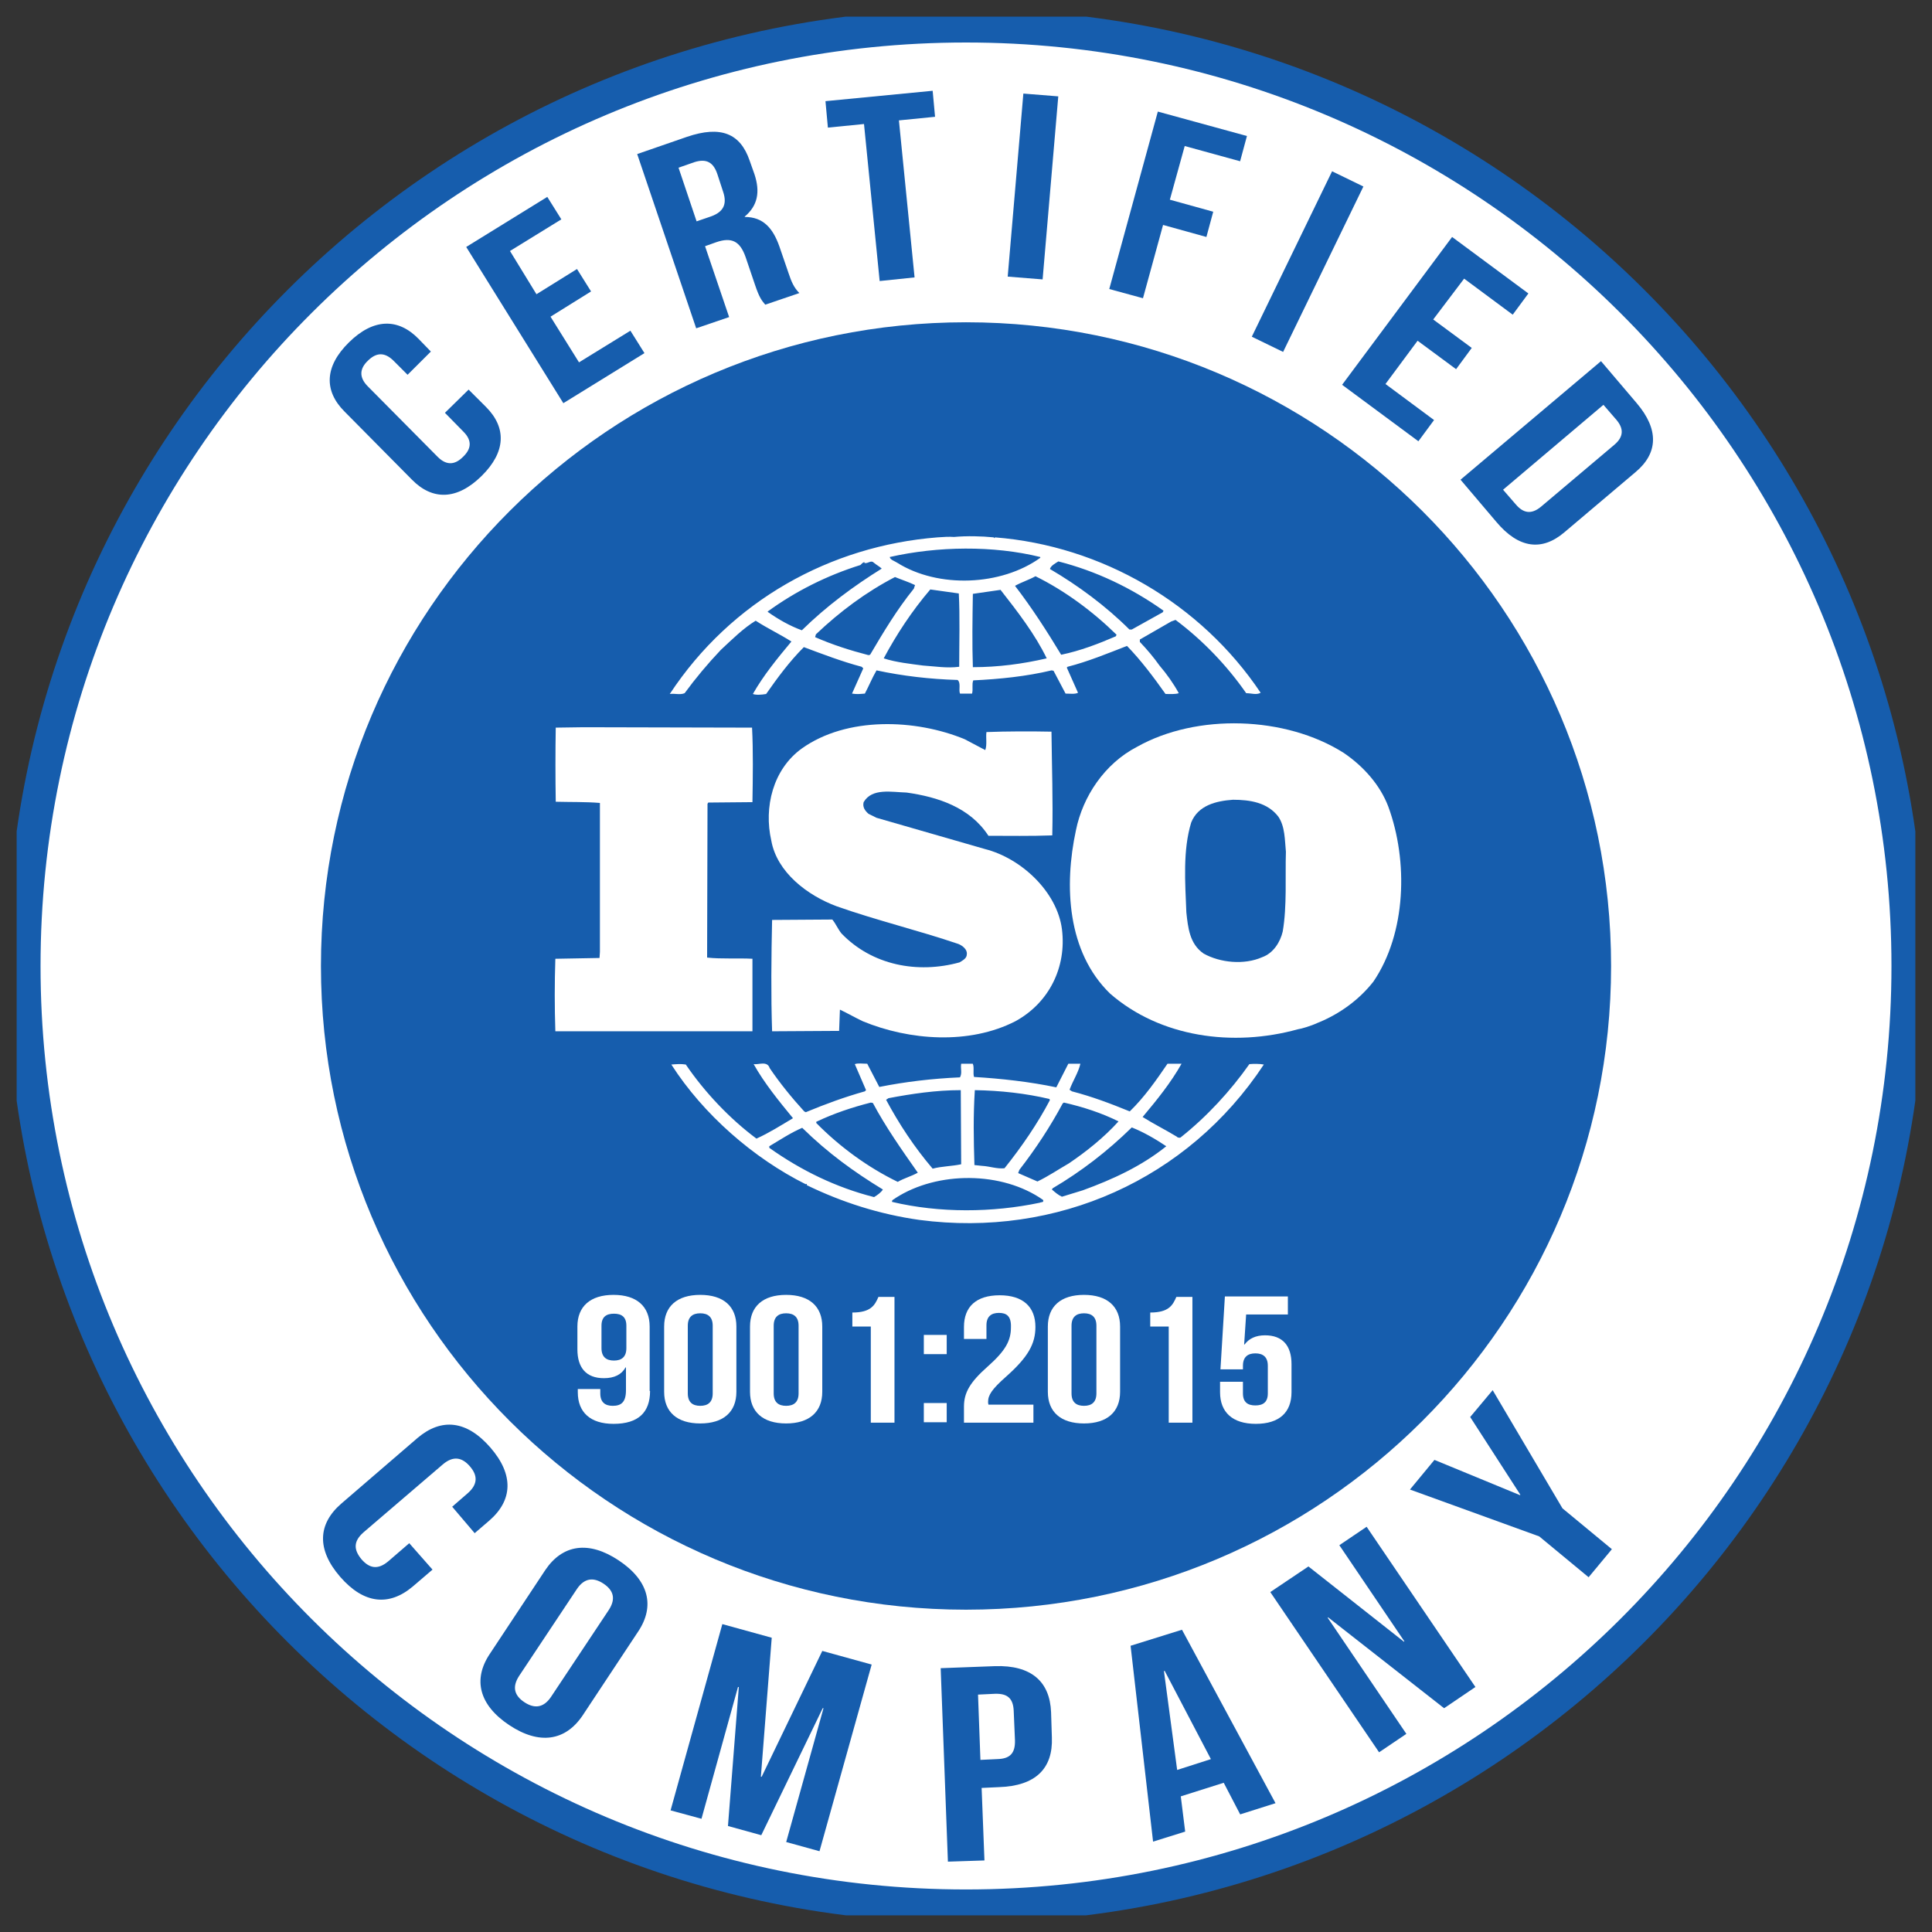 <svg width="58" height="58" viewBox="0 0 58 58" fill="none" xmlns="http://www.w3.org/2000/svg">
<rect x="0" y="0" width="58" height="58" fill="#333333" stroke="none"/>
<g clip-path="url(#clip0_17884_20615)">
<path d="M29 57.223C44.62 57.223 57.283 44.587 57.283 29C57.283 13.412 44.62 0.776 29 0.776C13.38 0.776 0.717 13.412 0.717 29C0.717 44.587 13.38 57.223 29 57.223Z" fill="white" stroke="#165DAD" stroke-miterlimit="10"/>
<path d="M29 48.324C39.696 48.324 48.366 39.672 48.366 29C48.366 18.327 39.696 9.675 29 9.675C18.305 9.675 9.635 18.327 9.635 29C9.635 39.672 18.305 48.324 29 48.324Z" fill="#165DAD"/>
<path d="M41.677 24.213C41.436 23.576 40.942 23.011 40.339 22.602C38.592 21.495 35.929 21.411 34.133 22.421C33.157 22.927 32.506 23.913 32.301 24.923C31.94 26.594 32.036 28.578 33.326 29.829C34.832 31.14 37.013 31.44 38.965 30.899C39.062 30.887 39.351 30.803 39.556 30.707L39.616 30.683C40.219 30.43 40.797 30.021 41.231 29.468C42.219 28.013 42.279 25.849 41.677 24.213ZM38.508 27.965C38.435 28.278 38.23 28.614 37.893 28.735C37.351 28.975 36.628 28.903 36.134 28.627C35.712 28.338 35.664 27.845 35.615 27.388C35.579 26.486 35.507 25.524 35.76 24.694C35.965 24.177 36.507 24.045 37.013 24.009C37.532 24.009 38.05 24.093 38.375 24.514C38.58 24.814 38.568 25.211 38.604 25.572C38.58 26.306 38.64 27.207 38.508 27.965Z" fill="white"/>
<path d="M22.601 28.783C22.155 28.759 21.661 28.795 21.228 28.747L21.24 24.129L21.264 24.093L22.589 24.081C22.601 23.335 22.613 22.529 22.577 21.844L17.516 21.832L16.684 21.844C16.672 22.541 16.672 23.359 16.684 24.069C17.142 24.081 17.576 24.069 18.01 24.105V28.578L17.998 28.759L16.672 28.783C16.648 29.516 16.648 30.226 16.672 30.959H22.589V28.783H22.601Z" fill="white"/>
<path d="M37.507 31.946C36.941 32.751 36.23 33.521 35.459 34.134C35.435 34.17 35.35 34.158 35.326 34.122C34.989 33.918 34.627 33.737 34.302 33.533C34.736 33.016 35.145 32.511 35.471 31.934H35.049C34.712 32.427 34.362 32.932 33.916 33.365C33.326 33.124 32.783 32.92 32.181 32.763L32.109 32.715C32.205 32.451 32.374 32.198 32.434 31.934H32.072L31.711 32.643C30.916 32.475 30.048 32.379 29.241 32.331C29.204 32.21 29.253 32.042 29.204 31.934H28.855C28.831 32.09 28.891 32.21 28.819 32.343C27.987 32.379 27.18 32.475 26.397 32.631L26.035 31.934C25.902 31.934 25.758 31.91 25.662 31.946L25.999 32.727L25.963 32.763C25.36 32.932 24.77 33.148 24.191 33.389L24.143 33.365C23.77 32.956 23.408 32.511 23.107 32.066C23.034 31.837 22.769 31.97 22.625 31.946C22.95 32.523 23.372 33.04 23.806 33.569C23.444 33.785 23.083 34.014 22.709 34.182C21.902 33.581 21.154 32.787 20.588 31.958C20.431 31.934 20.323 31.946 20.154 31.958C21.118 33.461 22.625 34.772 24.191 35.553C24.191 35.553 24.191 35.541 24.203 35.541C24.215 35.541 24.239 35.565 24.215 35.577C25.276 36.094 26.409 36.455 27.602 36.623C31.723 37.165 35.664 35.409 37.941 31.958C37.821 31.934 37.64 31.934 37.507 31.946ZM31.904 33.124L31.94 33.1C32.518 33.232 33.073 33.413 33.579 33.665C33.145 34.146 32.603 34.579 32.084 34.928C31.771 35.108 31.47 35.313 31.145 35.469L30.566 35.217L30.602 35.12C31.096 34.483 31.53 33.822 31.904 33.124ZM29.265 32.727C30.036 32.739 30.795 32.824 31.506 32.992L31.518 33.028C31.145 33.737 30.675 34.423 30.156 35.072C29.927 35.096 29.71 35.012 29.482 35L29.253 34.976C29.229 34.194 29.216 33.509 29.265 32.727ZM26.674 32.968C27.373 32.836 28.096 32.727 28.843 32.727L28.855 34.952C28.578 35.012 28.264 35.012 27.999 35.084C27.445 34.435 26.987 33.737 26.601 33.016L26.674 32.968ZM24.505 33.677C25.035 33.425 25.577 33.244 26.143 33.1L26.204 33.112C26.589 33.834 27.071 34.519 27.553 35.205C27.361 35.313 27.132 35.373 26.951 35.481C26.059 35.048 25.216 34.435 24.505 33.713V33.677ZM26.24 35.938C25.107 35.65 24.059 35.144 23.095 34.459V34.411C23.42 34.218 23.745 34.002 24.083 33.858C24.854 34.615 25.637 35.181 26.505 35.71C26.445 35.806 26.336 35.878 26.24 35.938ZM31.217 36.106C29.795 36.407 28.204 36.419 26.782 36.082C26.758 36.022 26.855 35.998 26.891 35.962C28.144 35.156 30.084 35.156 31.313 36.022C31.349 36.106 31.253 36.082 31.217 36.106ZM32.506 35.734L31.88 35.926C31.771 35.878 31.675 35.794 31.578 35.71L31.602 35.673C32.458 35.168 33.241 34.567 33.977 33.846C34.338 33.99 34.688 34.194 35.013 34.411C34.266 35.012 33.398 35.409 32.506 35.734Z" fill="white"/>
<path d="M20.553 20.81C20.879 20.365 21.24 19.932 21.638 19.512C21.987 19.187 22.313 18.862 22.686 18.634C23.036 18.862 23.421 19.043 23.759 19.259C23.337 19.764 22.915 20.281 22.602 20.834C22.698 20.87 22.867 20.858 23 20.834C23.337 20.353 23.698 19.86 24.132 19.427C24.711 19.644 25.277 19.86 25.868 20.017L25.916 20.065L25.578 20.822C25.723 20.846 25.82 20.834 25.964 20.822C26.085 20.594 26.181 20.353 26.314 20.125C27.097 20.293 27.916 20.389 28.748 20.413C28.856 20.51 28.772 20.702 28.82 20.822H29.182C29.218 20.69 29.17 20.546 29.218 20.425C30.001 20.389 30.82 20.305 31.568 20.125L31.628 20.137L31.989 20.822C32.11 20.822 32.267 20.846 32.363 20.798L32.026 20.041L32.05 20.017C32.664 19.86 33.243 19.62 33.833 19.391C34.255 19.824 34.641 20.341 34.99 20.834C35.135 20.834 35.279 20.846 35.388 20.81C35.231 20.522 35.026 20.233 34.809 19.98C34.629 19.728 34.448 19.512 34.219 19.271V19.199L35.159 18.658L35.291 18.61C36.111 19.223 36.834 19.98 37.412 20.81C37.569 20.81 37.714 20.87 37.846 20.798C36.051 18.117 33.074 16.385 29.869 16.132L29.857 16.157L29.832 16.132C29.471 16.096 29.025 16.084 28.639 16.12C28.495 16.108 28.314 16.12 28.145 16.132C24.928 16.385 21.951 18.032 20.107 20.834C20.252 20.81 20.409 20.87 20.553 20.81ZM26.121 19.656L26.073 19.668C25.518 19.524 24.988 19.355 24.47 19.127L24.494 19.043C25.229 18.345 26.012 17.768 26.868 17.323C27.073 17.407 27.266 17.467 27.47 17.564L27.434 17.672C26.928 18.297 26.518 18.982 26.121 19.656ZM28.796 20.017C28.422 20.065 28.085 20.005 27.711 19.98C27.35 19.932 26.892 19.884 26.53 19.764C26.916 19.043 27.374 18.345 27.928 17.696L28.784 17.816C28.82 18.501 28.796 19.295 28.796 20.017ZM29.206 20.029C29.182 19.331 29.194 18.549 29.206 17.828C29.471 17.792 29.772 17.744 30.037 17.708C30.555 18.369 31.074 19.043 31.423 19.764C30.7 19.932 29.965 20.029 29.206 20.029ZM33.496 19.103C32.966 19.331 32.435 19.536 31.857 19.656C31.435 18.958 30.989 18.261 30.471 17.587C30.664 17.479 30.893 17.407 31.086 17.299C31.965 17.732 32.809 18.357 33.52 19.055L33.496 19.103ZM31.773 16.854C32.905 17.143 33.966 17.648 34.93 18.333L34.906 18.381L33.978 18.898H33.906C33.194 18.189 32.363 17.576 31.52 17.082C31.544 16.986 31.676 16.914 31.773 16.854ZM31.23 16.722V16.746C30.061 17.587 28.169 17.672 26.928 16.89C26.856 16.842 26.723 16.806 26.711 16.722C28.145 16.397 29.82 16.373 31.23 16.722ZM23.048 18.357C23.891 17.744 24.831 17.275 25.831 16.962C25.868 16.926 25.904 16.878 25.952 16.878V16.902C26.061 16.926 26.145 16.806 26.229 16.89C26.314 16.962 26.41 17.01 26.47 17.07C25.639 17.587 24.819 18.189 24.072 18.922C23.711 18.79 23.373 18.598 23.048 18.369V18.357Z" fill="white"/>
<path d="M28.807 28.891C27.541 29.24 26.18 28.976 25.264 28.026C25.155 27.893 25.095 27.737 24.987 27.605L23.179 27.617C23.155 28.687 23.143 29.901 23.179 30.96L25.191 30.948L25.215 30.31C25.445 30.419 25.674 30.551 25.902 30.659C27.3 31.236 29.096 31.369 30.482 30.659C31.494 30.106 32.024 29.036 31.88 27.893C31.735 26.775 30.663 25.765 29.566 25.488L26.312 24.55L26.071 24.43C25.963 24.334 25.89 24.226 25.927 24.081C26.18 23.648 26.77 23.781 27.216 23.793C28.156 23.925 29.12 24.238 29.674 25.091C30.265 25.091 30.952 25.103 31.59 25.079C31.614 23.997 31.578 23.047 31.566 21.965C30.964 21.953 30.229 21.953 29.614 21.977C29.59 22.133 29.638 22.362 29.578 22.518L28.963 22.193C27.481 21.58 25.42 21.508 24.071 22.47C23.203 23.095 22.926 24.238 23.155 25.236C23.324 26.186 24.239 26.883 25.119 27.208C26.312 27.629 27.565 27.929 28.77 28.338C28.891 28.386 29.048 28.506 29.024 28.651C29.024 28.771 28.903 28.831 28.807 28.891Z" fill="white"/>
<path d="M19.515 41.759C19.515 42.397 19.166 42.745 18.419 42.745C17.72 42.745 17.346 42.397 17.346 41.795V41.699H18.021V41.831C18.021 42.096 18.166 42.204 18.394 42.204C18.648 42.204 18.792 42.096 18.792 41.735V41.05H18.78C18.66 41.266 18.443 41.374 18.129 41.374C17.599 41.374 17.334 41.062 17.334 40.508V39.823C17.334 39.222 17.72 38.873 18.419 38.873C19.117 38.873 19.503 39.222 19.503 39.823V41.759H19.515ZM18.804 40.472V39.799C18.804 39.534 18.66 39.438 18.431 39.438C18.202 39.438 18.057 39.534 18.057 39.799V40.472C18.057 40.737 18.202 40.845 18.431 40.845C18.66 40.845 18.804 40.737 18.804 40.472Z" fill="white"/>
<path d="M19.938 39.823C19.938 39.222 20.323 38.873 21.022 38.873C21.721 38.873 22.107 39.222 22.107 39.823V41.783C22.107 42.384 21.721 42.733 21.022 42.733C20.323 42.733 19.938 42.384 19.938 41.783V39.823ZM20.648 41.831C20.648 42.096 20.793 42.204 21.022 42.204C21.251 42.204 21.396 42.096 21.396 41.831V39.799C21.396 39.534 21.251 39.426 21.022 39.426C20.793 39.426 20.648 39.534 20.648 39.799V41.831Z" fill="white"/>
<path d="M22.516 39.823C22.516 39.222 22.901 38.873 23.6 38.873C24.299 38.873 24.685 39.222 24.685 39.823V41.783C24.685 42.384 24.299 42.733 23.6 42.733C22.901 42.733 22.516 42.384 22.516 41.783V39.823ZM23.227 41.831C23.227 42.096 23.371 42.204 23.6 42.204C23.829 42.204 23.974 42.096 23.974 41.831V39.799C23.974 39.534 23.829 39.426 23.6 39.426C23.371 39.426 23.227 39.534 23.227 39.799V41.831Z" fill="white"/>
<path d="M25.588 39.403C26.142 39.403 26.263 39.186 26.371 38.934H26.853V42.709H26.142V39.824H25.588V39.403Z" fill="white"/>
<path d="M28.421 40.075V40.652H27.734V40.075H28.421ZM28.421 42.12V42.697H27.734V42.12H28.421Z" fill="white"/>
<path d="M29.988 39.414C29.759 39.414 29.614 39.522 29.614 39.787V40.196H28.939V39.835C28.939 39.233 29.301 38.885 30.012 38.885C30.711 38.885 31.084 39.233 31.084 39.835C31.084 40.34 30.868 40.737 30.205 41.326C29.783 41.699 29.663 41.879 29.663 42.084C29.663 42.108 29.663 42.132 29.674 42.168H31.024V42.709H28.939V42.228C28.939 41.807 29.12 41.494 29.65 41.025C30.193 40.544 30.349 40.244 30.349 39.847C30.361 39.51 30.217 39.414 29.988 39.414Z" fill="white"/>
<path d="M31.457 39.823C31.457 39.222 31.843 38.873 32.542 38.873C33.24 38.873 33.626 39.222 33.626 39.823V41.783C33.626 42.384 33.24 42.733 32.542 42.733C31.843 42.733 31.457 42.384 31.457 41.783V39.823ZM32.168 41.831C32.168 42.096 32.313 42.204 32.542 42.204C32.771 42.204 32.915 42.096 32.915 41.831V39.799C32.915 39.534 32.771 39.426 32.542 39.426C32.313 39.426 32.168 39.534 32.168 39.799V41.831Z" fill="white"/>
<path d="M34.531 39.403C35.086 39.403 35.206 39.186 35.315 38.934H35.797V42.709H35.086V39.824H34.531V39.403Z" fill="white"/>
<path d="M37.314 41.482V41.831C37.314 42.096 37.459 42.192 37.687 42.192C37.916 42.192 38.061 42.096 38.061 41.831V41.001C38.061 40.737 37.916 40.629 37.687 40.629C37.459 40.629 37.314 40.737 37.314 41.001V41.109H36.639L36.772 38.921H38.663V39.462H37.41L37.35 40.364H37.362C37.495 40.184 37.7 40.087 37.977 40.087C38.507 40.087 38.772 40.4 38.772 40.953V41.795C38.772 42.396 38.41 42.745 37.7 42.745C37.001 42.745 36.627 42.396 36.627 41.795V41.482H37.314Z" fill="white"/>
<path d="M14.068 11.696L14.586 12.213C15.213 12.838 15.189 13.572 14.454 14.293C13.719 15.015 12.984 15.027 12.369 14.402L10.345 12.357C9.718 11.732 9.742 10.998 10.477 10.277C11.212 9.555 11.947 9.543 12.562 10.169L12.935 10.554L12.236 11.251L11.815 10.83C11.537 10.554 11.284 10.59 11.043 10.83C10.802 11.059 10.766 11.323 11.043 11.6L13.14 13.716C13.417 13.993 13.671 13.945 13.899 13.716C14.14 13.488 14.189 13.235 13.912 12.959L13.357 12.393L14.068 11.696Z" fill="#165DAD"/>
<path d="M16.105 8.833L17.322 8.076L17.744 8.749L16.527 9.507L17.382 10.878L18.925 9.928L19.347 10.601L16.912 12.104L13.996 7.414L16.43 5.911L16.852 6.585L15.31 7.535L16.105 8.833Z" fill="#165DAD"/>
<path d="M22.973 9.147C22.877 9.026 22.804 8.966 22.66 8.533L22.383 7.716C22.214 7.235 21.961 7.114 21.503 7.271L21.166 7.391L21.889 9.519L20.9 9.856L19.129 4.625L20.623 4.108C21.648 3.759 22.226 4.012 22.503 4.817L22.648 5.226C22.828 5.767 22.744 6.176 22.358 6.501V6.513C22.913 6.513 23.202 6.85 23.395 7.391L23.672 8.197C23.756 8.449 23.829 8.629 23.997 8.798L22.973 9.147ZM20.37 5.034L20.912 6.645L21.298 6.513C21.672 6.393 21.852 6.176 21.708 5.755L21.539 5.238C21.419 4.866 21.202 4.757 20.852 4.866L20.37 5.034Z" fill="#165DAD"/>
<path d="M24.781 3.037L27.999 2.725L28.071 3.506L26.986 3.614L27.456 8.328L26.408 8.437L25.938 3.723L24.854 3.831L24.781 3.037Z" fill="#165DAD"/>
<path d="M30.722 2.809L31.77 2.893L31.3 8.388L30.252 8.304L30.722 2.809Z" fill="#165DAD"/>
<path d="M35.12 5.995L36.422 6.356L36.217 7.114L34.916 6.753L34.313 8.953L33.301 8.677L34.759 3.35L37.434 4.083L37.229 4.841L35.566 4.384L35.12 5.995Z" fill="#165DAD"/>
<path d="M39.99 5.142L40.93 5.599L38.52 10.565L37.58 10.108L39.99 5.142Z" fill="#165DAD"/>
<path d="M43.026 9.591L44.183 10.445L43.713 11.083L42.557 10.229L41.593 11.528L43.051 12.61L42.581 13.247L40.291 11.552L43.593 7.114L45.883 8.81L45.413 9.447L43.954 8.365L43.026 9.591Z" fill="#165DAD"/>
<path d="M48.063 10.842L49.136 12.104C49.811 12.898 49.775 13.608 49.1 14.173L46.967 15.977C46.292 16.554 45.593 16.47 44.918 15.664L43.846 14.401L48.063 10.842ZM48.136 12.153L45.123 14.702L45.509 15.147C45.726 15.399 45.967 15.46 46.268 15.207L48.461 13.355C48.762 13.103 48.738 12.85 48.521 12.598L48.136 12.153Z" fill="#165DAD"/>
<path d="M12.984 47.121L12.394 47.626C11.683 48.228 10.924 48.156 10.213 47.338C9.502 46.52 9.538 45.75 10.249 45.137L12.539 43.165C13.25 42.564 14.009 42.636 14.72 43.454C15.431 44.271 15.395 45.041 14.684 45.654L14.25 46.027L13.575 45.233L14.045 44.825C14.358 44.548 14.334 44.283 14.105 44.019C13.876 43.754 13.611 43.694 13.298 43.959L10.912 46.003C10.598 46.279 10.623 46.532 10.851 46.809C11.08 47.073 11.334 47.145 11.659 46.869L12.286 46.328L12.984 47.121Z" fill="#165DAD"/>
<path d="M16.37 47.134C16.888 46.364 17.672 46.244 18.575 46.845C19.479 47.446 19.672 48.216 19.154 48.986L17.491 51.499C16.973 52.269 16.189 52.389 15.286 51.788C14.382 51.186 14.189 50.417 14.707 49.647L16.37 47.134ZM15.587 50.308C15.358 50.657 15.454 50.91 15.743 51.102C16.033 51.294 16.31 51.282 16.539 50.946L18.274 48.336C18.503 47.987 18.407 47.735 18.117 47.542C17.828 47.35 17.551 47.362 17.322 47.699L15.587 50.308Z" fill="#165DAD"/>
<path d="M22.842 53.339H22.866L24.686 49.562L26.168 49.971L24.602 55.575L23.602 55.299L24.722 51.282H24.698L22.854 55.094L21.854 54.818L22.18 50.645H22.155L21.059 54.601L20.131 54.349L21.685 48.757L23.168 49.166L22.842 53.339Z" fill="#165DAD"/>
<path d="M31.554 51.402L31.578 52.16C31.614 53.086 31.096 53.615 29.988 53.651L29.469 53.675L29.554 55.852L28.457 55.888L28.24 50.08L29.867 50.019C30.952 49.983 31.518 50.476 31.554 51.402ZM29.361 50.873L29.433 52.833L29.951 52.809C30.301 52.797 30.482 52.653 30.47 52.244L30.433 51.378C30.421 50.969 30.229 50.837 29.867 50.849L29.361 50.873Z" fill="#165DAD"/>
<path d="M38.292 54.133L37.231 54.469L36.737 53.52L35.448 53.928L35.58 54.986L34.616 55.287L33.941 49.407L35.484 48.926L38.292 54.133ZM35.339 53.135L36.352 52.81L34.966 50.164H34.942L35.339 53.135Z" fill="#165DAD"/>
<path d="M39.87 48.553L39.858 48.565L42.22 52.052L41.401 52.605L38.135 47.795L39.28 47.026L42.148 49.286L42.16 49.274L40.208 46.388L41.027 45.835L44.293 50.645L43.353 51.282L39.87 48.553Z" fill="#165DAD"/>
<path d="M46.209 46.124L42.328 44.717L43.063 43.827L45.63 44.885L45.642 44.873L44.136 42.54L44.811 41.734L46.907 45.282L48.39 46.508L47.691 47.35L46.209 46.124Z" fill="#165DAD"/>
</g>
<defs>
<clipPath id="clip0_17884_20615">
<rect width="57" height="57" fill="white" transform="translate(0.5 0.5)"/>
</clipPath>
</defs>
</svg>
